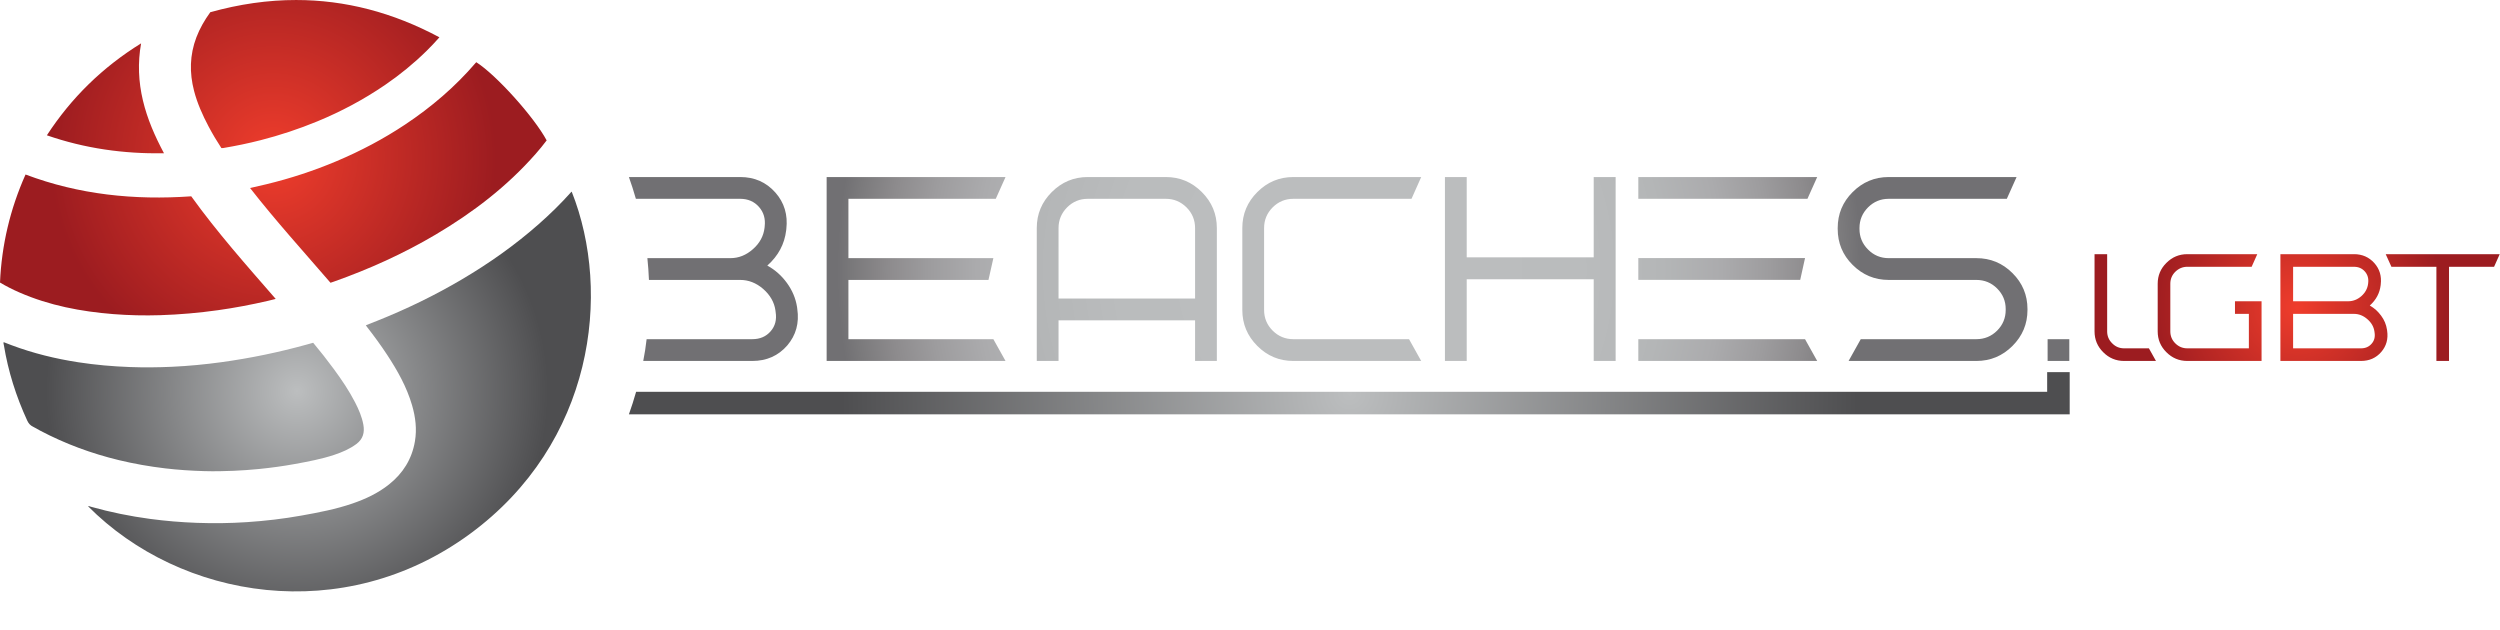 <?xml version="1.0" encoding="utf-8"?>
<!-- Generator: Adobe Illustrator 14.0.0, SVG Export Plug-In  -->
<!DOCTYPE svg PUBLIC "-//W3C//DTD SVG 1.1//EN" "http://www.w3.org/Graphics/SVG/1.1/DTD/svg11.dtd">
<svg version="1.1"
	 xmlns="http://www.w3.org/2000/svg" xmlns:xlink="http://www.w3.org/1999/xlink" xmlns:a="http://ns.adobe.com/AdobeSVGViewerExtensions/3.0/"
	 x="0px" y="0px" width="369px" height="93px" viewBox="0 -0.001 369 93" enable-background="new 0 -0.001 369 93"
	 xml:space="preserve">
<defs>
</defs>
<g>
	<defs>
		<path id="SVGID_5_" d="M302.161,54.929v2.903H93.89c-0.322,1.131-0.676,2.239-1.064,3.326h212.661v-6.229H302.161z"/>
	</defs>
	<clipPath id="SVGID_6_">
		<use xlink:href="#SVGID_5_"  overflow="visible"/>
	</clipPath>
	
		<radialGradient id="SVGID_7_" cx="4.882813e-004" cy="92.501" r="1" gradientTransform="matrix(75.218 0 0 75.218 199.169 -6899.632)" gradientUnits="userSpaceOnUse">
		<stop  offset="0" style="stop-color:#BCBEBF"/>
		<stop  offset="1" style="stop-color:#4E4E50"/>
	</radialGradient>
	<rect x="92.826" y="54.929" clip-path="url(#SVGID_6_)" fill="url(#SVGID_7_)" width="212.661" height="6.229"/>
</g>
<g>
	<defs>
		<path id="SVGID_4_" d="M241.815,50.062v3.215h26.404l-1.797-3.215H241.815z M302.227,53.276h3.203v-3.216h-3.203V53.276z
			 M241.815,38.091v3.213h23.898l0.709-3.213H241.815z M92.826,26.13c0.376,1.053,0.72,2.128,1.03,3.214h15.397
			c1.142,0,2.073,0.4,2.772,1.197c0.698,0.789,0.974,1.753,0.842,2.882l-0.021,0.212c-0.146,1.207-0.711,2.261-1.709,3.136
			c-0.997,0.888-2.106,1.33-3.325,1.33H95.553c0.11,1.064,0.188,2.13,0.232,3.215h13.468c1.219,0,2.35,0.432,3.381,1.319
			c1.03,0.899,1.641,1.952,1.818,3.159l0.033,0.267c0.178,1.12-0.066,2.062-0.731,2.827c-0.676,0.786-1.574,1.174-2.728,1.174
			H95.441c-0.121,1.088-0.288,2.151-0.498,3.215h16.083c2.129,0,3.847-0.766,5.167-2.283c1.297-1.519,1.795-3.315,1.484-5.41
			l-0.033-0.265c-0.199-1.275-0.698-2.461-1.497-3.558c-0.775-1.065-1.739-1.93-2.892-2.562c1.618-1.44,2.538-3.168,2.782-5.186
			l0.023-0.201c0.243-2.093-0.29-3.901-1.63-5.409c-1.352-1.517-3.071-2.272-5.177-2.272H92.826z M122.012,26.13v27.146h26.403
			l-1.795-3.215h-21.394v-8.746h20.673l0.721-3.215h-21.394v-8.757h21.749l1.44-3.214H122.012z M156.241,33.657
			c0-1.186,0.422-2.196,1.264-3.049c0.843-0.842,1.862-1.264,3.048-1.264h11.528c1.186,0,2.195,0.422,3.048,1.264
			c0.843,0.853,1.264,1.863,1.264,3.049v10.409h-20.152V33.657z M160.553,26.13c-2.073,0-3.835,0.744-5.31,2.218
			c-1.474,1.473-2.216,3.236-2.216,5.309v19.62h3.214V47.28h20.152v5.996h3.214v-19.62c0-2.073-0.741-3.836-2.216-5.309
			c-1.474-1.474-3.248-2.218-5.31-2.218H160.553z M190.892,26.13c-2.073,0-3.835,0.744-5.31,2.218
			c-1.475,1.473-2.216,3.236-2.216,5.309V45.75c0,2.072,0.742,3.835,2.216,5.31s3.236,2.217,5.31,2.217h18.877l-1.795-3.215h-17.082
			c-1.187,0-2.206-0.422-3.049-1.263c-0.843-0.844-1.263-1.862-1.263-3.049V33.657c0-1.186,0.42-2.196,1.263-3.049
			c0.843-0.842,1.862-1.264,3.049-1.264h17.446l1.431-3.214H190.892z M235.231,26.13v11.85h-18.744V26.13h-3.215v27.146h3.215
			V41.216h18.744v12.061h3.237V26.13H235.231z M241.815,26.13v3.214h24.963l1.441-3.214H241.815z M278.761,26.13
			c-2.062,0-3.835,0.744-5.312,2.218c-1.474,1.473-2.205,3.236-2.205,5.309v0.132c0,2.073,0.731,3.848,2.205,5.31
			c1.477,1.475,3.25,2.217,5.312,2.217h12.945c1.198,0,2.229,0.421,3.071,1.265c0.841,0.841,1.264,1.851,1.264,3.035v0.134
			c0,1.187-0.423,2.205-1.264,3.049c-0.843,0.841-1.873,1.263-3.071,1.263h-17.059l-1.796,3.215h18.854
			c2.085,0,3.857-0.742,5.333-2.217c1.475-1.475,2.217-3.237,2.217-5.31v-0.134c0-2.072-0.742-3.844-2.217-5.309
			c-1.476-1.474-3.248-2.206-5.333-2.206h-12.945c-1.177,0-2.196-0.42-3.038-1.273c-0.843-0.843-1.263-1.852-1.263-3.039v-0.132
			c0-1.186,0.42-2.196,1.263-3.049c0.842-0.842,1.861-1.264,3.038-1.264h17.445l1.442-3.214H278.761z"/>
	</defs>
	<clipPath id="SVGID_8_">
		<use xlink:href="#SVGID_4_"  overflow="visible"/>
	</clipPath>
	
		<radialGradient id="SVGID_9_" cx="4.882813e-004" cy="92.501" r="1" gradientTransform="matrix(75.782 0 0 75.782 199.117 -6970.102)" gradientUnits="userSpaceOnUse">
		<stop  offset="0" style="stop-color:#BCBEBF"/>
		<stop  offset="0.45" style="stop-color:#BABCBD"/>
		<stop  offset="0.612" style="stop-color:#B4B6B7"/>
		<stop  offset="0.727" style="stop-color:#ABABAD"/>
		<stop  offset="0.821" style="stop-color:#9D9C9E"/>
		<stop  offset="0.9" style="stop-color:#8D8B8D"/>
		<stop  offset="0.97" style="stop-color:#7A797B"/>
		<stop  offset="1" style="stop-color:#717073"/>
	</radialGradient>
	<rect x="92.826" y="26.13" clip-path="url(#SVGID_8_)" fill="url(#SVGID_9_)" width="212.604" height="27.146"/>
</g>
<g>
	<defs>
		<path id="SVGID_3_" d="M309.154,37.514v11.395c0,1.208,0.433,2.24,1.286,3.081c0.844,0.854,1.873,1.286,3.082,1.286h4.7
			l-1.042-1.862h-3.658c-0.687,0-1.275-0.243-1.762-0.741c-0.5-0.488-0.744-1.076-0.744-1.764V37.514H309.154z M322.844,37.514
			c-1.209,0-2.229,0.433-3.081,1.287c-0.865,0.852-1.287,1.883-1.287,3.08v7.028c0,1.197,0.422,2.229,1.287,3.081
			c0.853,0.854,1.872,1.286,3.081,1.286h10.963v-8.813h-3.924v1.863h2.051v5.087h-9.09c-0.688,0-1.273-0.243-1.774-0.741
			c-0.487-0.488-0.73-1.076-0.73-1.764v-7.028c0-0.686,0.243-1.275,0.73-1.763c0.501-0.487,1.087-0.741,1.774-0.741h9.5l0.832-1.863
			H322.844z M338.463,46.327h8.987c0.709,0,1.364,0.254,1.963,0.774c0.599,0.512,0.953,1.121,1.054,1.83l0.021,0.155
			c0.101,0.654-0.043,1.198-0.432,1.64c-0.389,0.455-0.909,0.688-1.574,0.688h-10.02V46.327z M338.463,39.377h8.987
			c0.666,0,1.198,0.233,1.608,0.698c0.397,0.455,0.567,1.02,0.488,1.673l-0.012,0.123c-0.089,0.71-0.41,1.307-0.985,1.828
			c-0.588,0.511-1.231,0.765-1.94,0.765h-8.146V39.377z M336.588,37.514v15.762h11.895c1.23,0,2.229-0.444,2.993-1.33
			c0.754-0.876,1.042-1.918,0.864-3.137l-0.022-0.155c-0.11-0.743-0.396-1.43-0.864-2.062c-0.456-0.62-1.008-1.121-1.674-1.498
			c0.932-0.83,1.463-1.828,1.607-3.002l0.011-0.123c0.146-1.207-0.166-2.26-0.942-3.137c-0.787-0.876-1.784-1.319-3.005-1.319
			H336.588z M352.129,37.514l0.844,1.863h6.639v13.899h1.862V39.377h6.651l0.832-1.863H352.129z"/>
	</defs>
	<clipPath id="SVGID_10_">
		<use xlink:href="#SVGID_3_"  overflow="visible"/>
	</clipPath>
	
		<radialGradient id="SVGID_11_" cx="4.882813e-004" cy="92.501" r="1" gradientTransform="matrix(21.867 0 0 21.867 339.046 -1977.364)" gradientUnits="userSpaceOnUse">
		<stop  offset="0" style="stop-color:#EF3D2C"/>
		<stop  offset="1" style="stop-color:#9C1C20"/>
	</radialGradient>
	<rect x="309.154" y="37.514" clip-path="url(#SVGID_10_)" fill="url(#SVGID_11_)" width="59.804" height="15.762"/>
</g>
<g>
	<defs>
		<path id="SVGID_2_" d="M0.571,50.938c0.633,3.868,1.804,7.569,3.443,11.129c0.195,0.423,0.451,0.723,0.867,0.919
			c0.361,0.171,0.694,0.388,1.045,0.574c3.689,1.946,7.57,3.375,11.62,4.354c2.255,0.544,4.535,0.941,6.839,1.216
			c1.903,0.225,3.811,0.349,5.724,0.405c1.465,0.042,2.931,0.02,4.395-0.046c1.243-0.057,2.485-0.14,3.722-0.265
			c1.777-0.179,3.546-0.418,5.303-0.739c1.961-0.359,3.921-0.723,5.817-1.355c1.154-0.385,2.262-0.86,3.251-1.593
			c0.985-0.732,1.242-1.701,1.032-2.856c-0.211-1.163-0.677-2.233-1.212-3.277c-0.895-1.746-1.993-3.365-3.153-4.94
			c-0.967-1.313-1.973-2.598-3.04-3.873c-0.337,0.094-0.657,0.186-0.978,0.273c-4.128,1.142-8.314,2.009-12.557,2.593
			c-2.414,0.332-4.84,0.563-7.273,0.678c-2.07,0.096-4.141,0.117-6.214,0.041c-2.563-0.092-5.11-0.315-7.644-0.705
			c-3.374-0.519-6.672-1.327-9.871-2.526c-0.383-0.146-0.765-0.297-1.152-0.445C0.486,50.681,0.549,50.807,0.571,50.938
			 M84.267,28.387c-1.477,1.657-3.065,3.204-4.729,4.673c-3.5,3.09-7.296,5.775-11.312,8.146c-4.04,2.389-8.252,4.426-12.609,6.165
			c-0.53,0.213-1.063,0.419-1.616,0.637c0.066,0.1,0.11,0.169,0.159,0.233c1.046,1.346,2.057,2.72,2.993,4.146
			c1.523,2.324,2.881,4.731,3.665,7.42c0.51,1.746,0.732,3.521,0.425,5.329c-0.445,2.624-1.762,4.727-3.834,6.372
			c-1.616,1.286-3.457,2.146-5.396,2.811c-2.446,0.84-4.977,1.32-7.514,1.776c-2.667,0.479-5.353,0.791-8.054,0.971
			c-2.465,0.164-4.932,0.194-7.405,0.104c-2.3-0.085-4.589-0.275-6.871-0.579c-2.953-0.394-5.864-0.988-8.733-1.791
			c-0.137-0.039-0.273-0.122-0.446-0.083c13.693,13.801,37.699,17.784,56.369,4.09c18.234-13.374,20.992-35.53,15.023-50.526
			C84.342,28.317,84.3,28.349,84.267,28.387"/>
	</defs>
	<clipPath id="SVGID_12_">
		<use xlink:href="#SVGID_2_"  overflow="visible"/>
	</clipPath>
	
		<radialGradient id="SVGID_13_" cx="0" cy="92.501" r="1" gradientTransform="matrix(37.09 0 0 37.09 43.843 -3373.09)" gradientUnits="userSpaceOnUse">
		<stop  offset="0" style="stop-color:#BCBEBF"/>
		<stop  offset="1" style="stop-color:#4E4E50"/>
	</radialGradient>
	<rect x="0.486" y="28.281" clip-path="url(#SVGID_12_)" fill="url(#SVGID_13_)" width="89.865" height="64.22"/>
</g>
<g>
	<defs>
		<path id="SVGID_1_" d="M0,41.702c0.945,0.565,1.895,1.042,2.873,1.468c4.419,1.927,9.08,2.811,13.852,3.191
			c2.306,0.182,4.617,0.232,6.931,0.159c2.844-0.091,5.674-0.338,8.491-0.733c2.482-0.345,4.942-0.816,7.384-1.378
			c0.379-0.087,0.752-0.188,1.164-0.29c-4.322-4.966-8.655-9.843-12.467-15.145c-8.396,0.592-16.562-0.243-24.458-3.218
			C1.496,30.849,0.244,36.156,0,41.702 M70.219,9.265c-3.037,3.543-6.548,6.542-10.427,9.121c-3.195,2.124-6.573,3.904-10.105,5.396
			c-3.372,1.423-6.84,2.559-10.397,3.418c-0.777,0.188-1.556,0.361-2.379,0.551c3.782,4.841,7.882,9.361,11.871,13.984
			c0.172-0.06,0.33-0.109,0.486-0.165c5.223-1.849,10.251-4.119,15.025-6.942c5.508-3.254,10.539-7.101,14.779-11.927
			c0.565-0.643,1.107-1.305,1.615-1.981c-1.87-3.474-7.44-9.66-10.387-11.539C70.274,9.209,70.245,9.237,70.219,9.265 M6.92,19.969
			c5.612,1.949,11.352,2.75,17.286,2.654c-1.346-2.522-2.466-5.069-3.113-7.802c-0.652-2.754-0.782-5.53-0.267-8.421
			C15.137,9.923,10.539,14.414,6.92,19.969 M31.038,1.803C30.173,3,29.486,4.199,28.986,5.51c-0.988,2.601-1.037,5.235-0.342,7.906
			c0.48,1.842,1.251,3.566,2.138,5.242c0.581,1.099,1.217,2.167,1.895,3.199c0.089,0,0.164,0.012,0.235-0.001
			c1.862-0.313,3.711-0.691,5.54-1.16c2.857-0.731,5.648-1.656,8.376-2.779c3.522-1.451,6.865-3.234,10.009-5.381
			c2.198-1.501,4.252-3.182,6.15-5.05c0.626-0.615,1.228-1.254,1.87-1.979C57.98,1.82,50.931,0.001,43.707,0.001
			C39.542,0,35.321,0.605,31.038,1.803"/>
	</defs>
	<clipPath id="SVGID_14_">
		<use xlink:href="#SVGID_1_"  overflow="visible"/>
	</clipPath>
	
		<radialGradient id="SVGID_15_" cx="-4.882813e-004" cy="92.502" r="1" gradientTransform="matrix(32.941 0 0 32.941 40.347 -3023.814)" gradientUnits="userSpaceOnUse">
		<stop  offset="0" style="stop-color:#EF3D2C"/>
		<stop  offset="1" style="stop-color:#9C1C20"/>
	</radialGradient>
	<rect clip-path="url(#SVGID_14_)" fill="url(#SVGID_15_)" width="80.687" height="46.593"/>
</g>
</svg>
